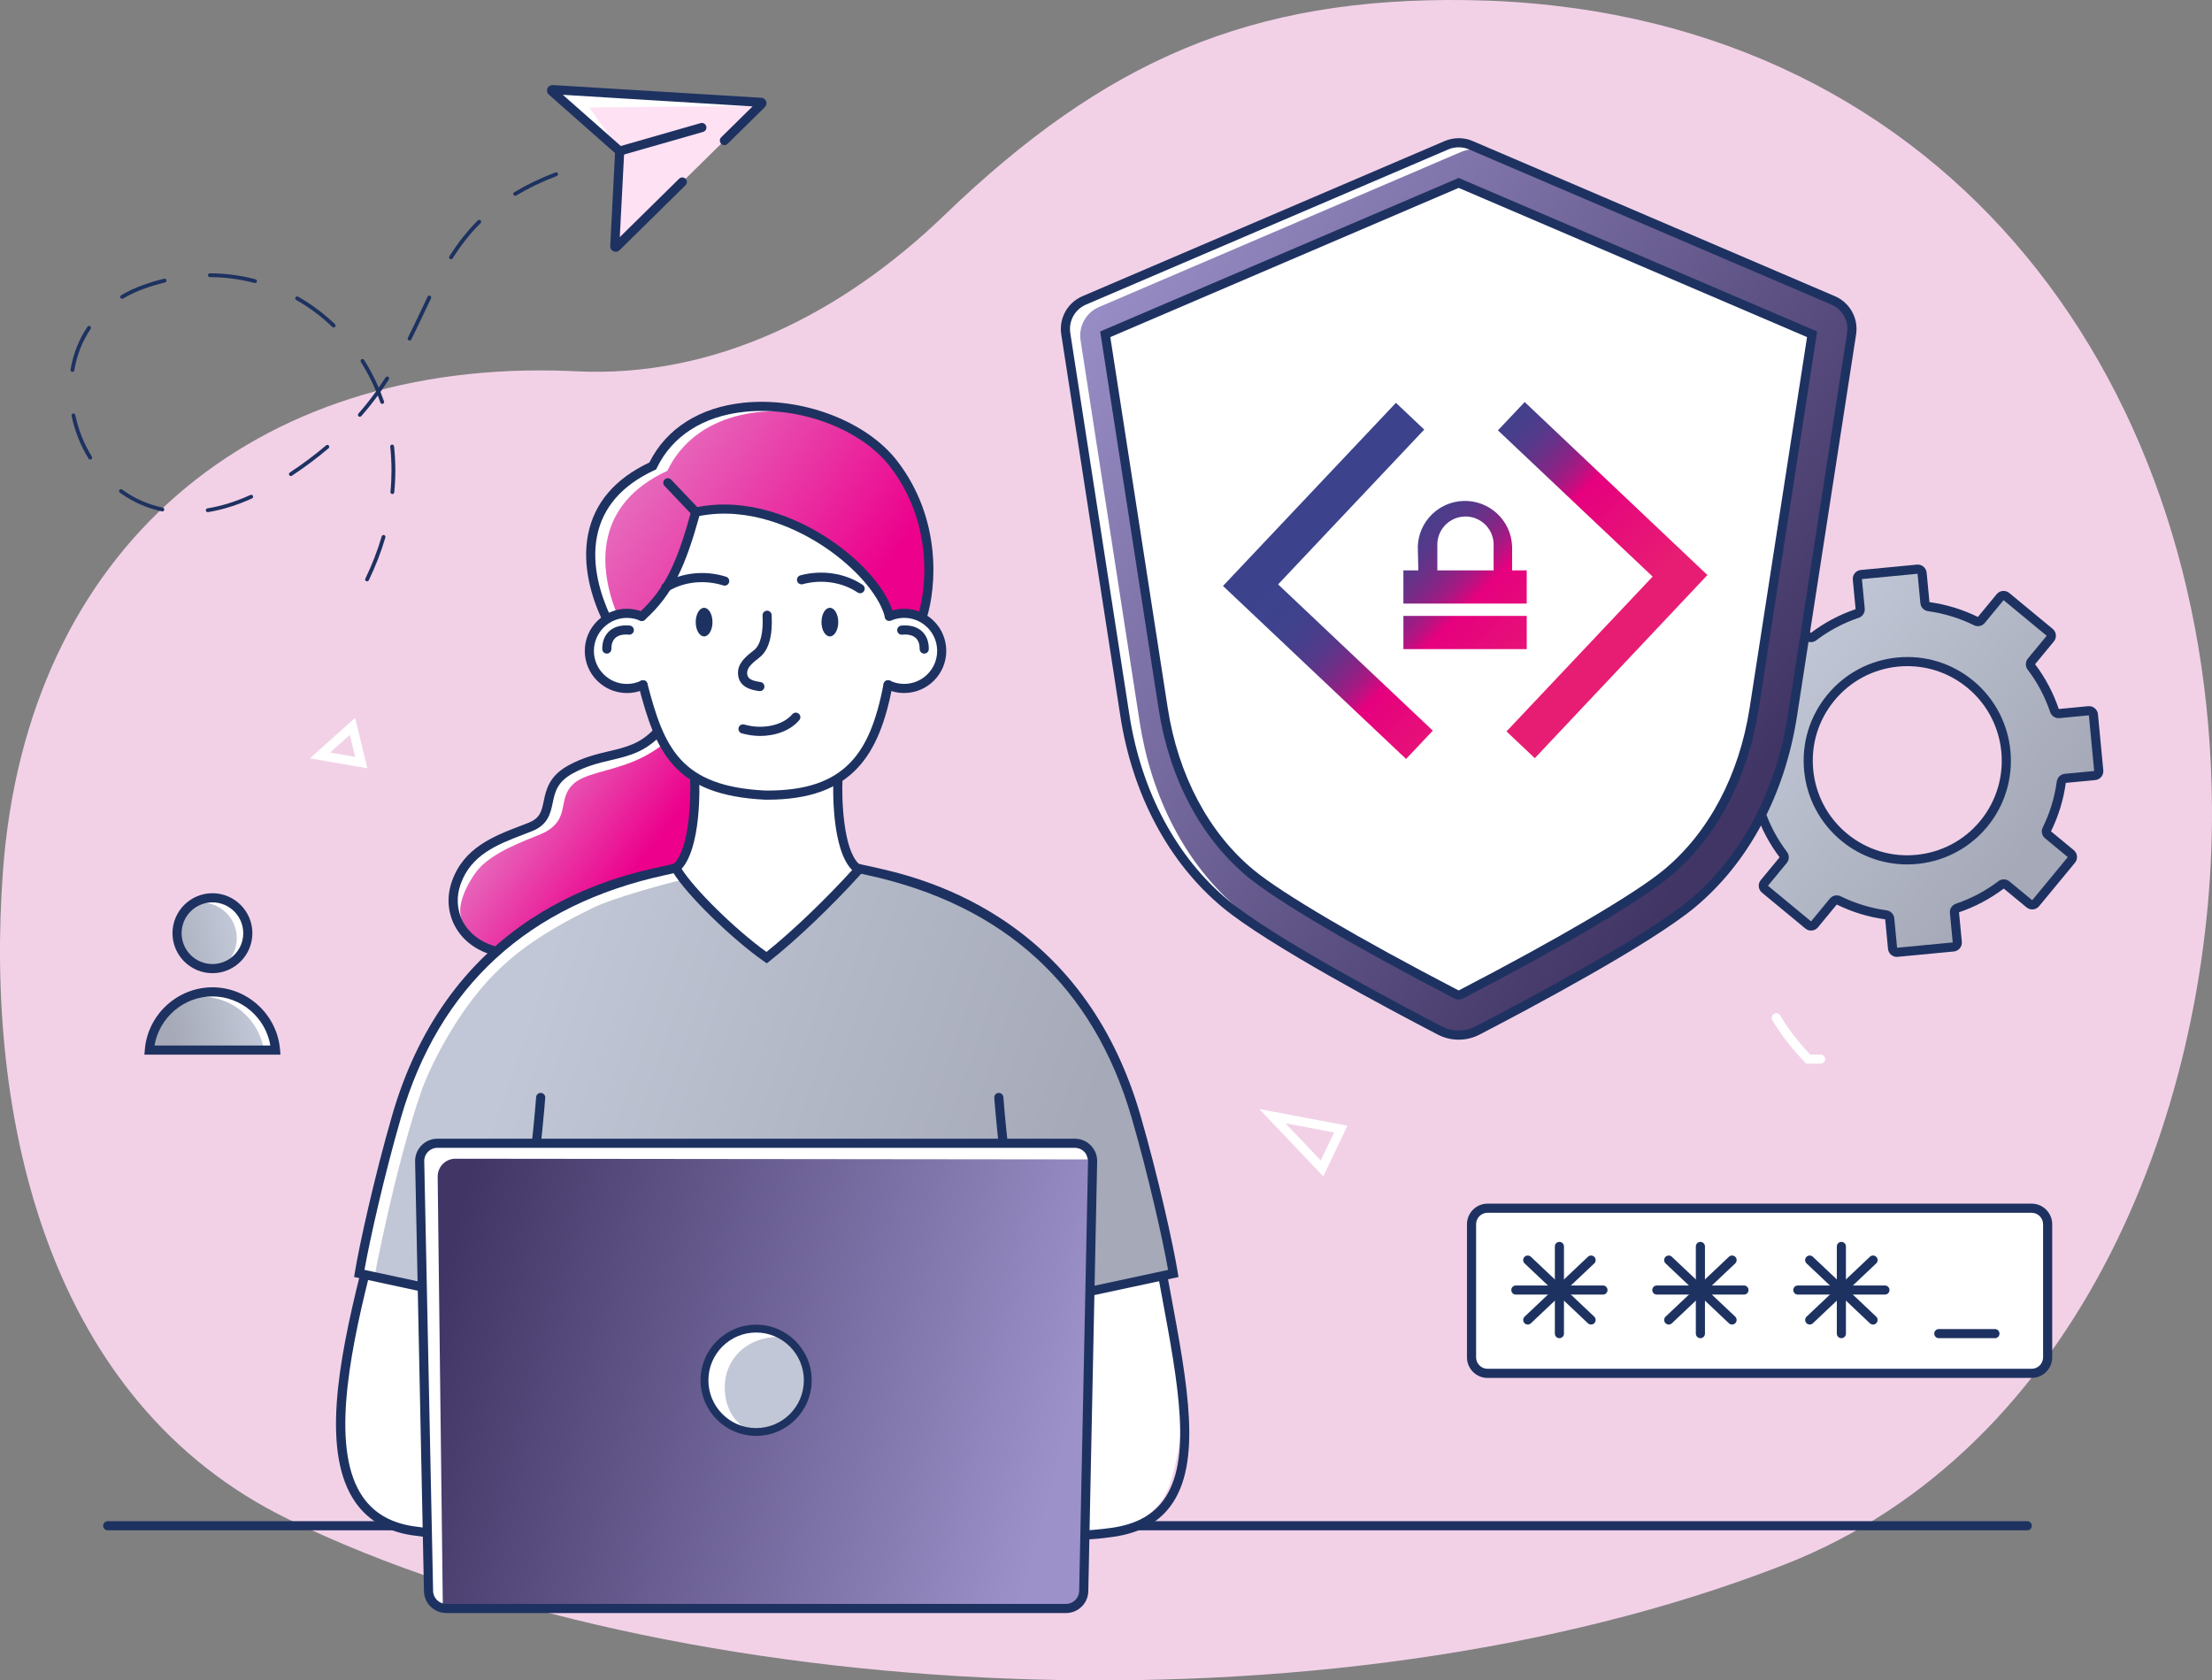 <svg xmlns="http://www.w3.org/2000/svg" width="512" height="389" viewBox="0 0 512 389" fill="none"><rect x="0" y="0" width="512" height="389" fill="#808080" stroke="none"/><g clip-path="url(#clip0_1_342)"><path d="M0.687 201.637C6.195 127.07 58.645 82.994 131.718 85.88C132.223 85.9 132.729 85.925 133.234 85.949C165.43 87.588 194.977 72.556 218.507 49.895C255.68 14.085 289.344 -0.741 339.801 0.028C448.167 1.684 511.296 85.649 511.992 186.683C512.469 255.714 481.749 335.414 412.869 362.267C307.087 403.506 155.309 394.739 66.781 351.712C10.857 324.526 -3.534 258.761 0.687 201.637Z" fill="#F2D1E7"></path><path d="M469.238 354.266H24.925C24.343 354.266 23.87 353.792 23.87 353.21C23.87 352.627 24.343 352.153 24.925 352.153H469.238C469.821 352.153 470.294 352.627 470.294 353.21C470.294 353.792 469.821 354.266 469.238 354.266Z" fill="#1E3261"></path><path d="M411.786 143.117L403.488 153.175C403.133 153.604 403.193 154.243 403.626 154.6L408.931 158.983C409.291 159.282 409.392 159.788 409.186 160.209C407.463 163.71 406.351 167.409 405.838 171.165C405.773 171.631 405.405 171.991 404.94 172.035L398.082 172.691C397.528 172.744 397.12 173.237 397.172 173.792L398.41 186.776C398.462 187.33 398.955 187.739 399.509 187.686L406.367 187.031C406.837 186.986 407.265 187.274 407.415 187.715C408.632 191.305 410.423 194.729 412.777 197.841C413.06 198.213 413.056 198.732 412.756 199.092L408.373 204.402C408.017 204.831 408.078 205.47 408.511 205.826L418.559 214.132C418.988 214.488 419.627 214.427 419.982 213.994L424.362 208.684C424.661 208.324 425.166 208.222 425.587 208.429C429.085 210.153 432.781 211.266 436.533 211.78C436.998 211.845 437.358 212.213 437.403 212.679L438.058 219.543C438.11 220.097 438.604 220.506 439.158 220.453L452.13 219.215C452.684 219.162 453.092 218.669 453.039 218.114L452.384 211.25C452.34 210.78 452.627 210.351 453.068 210.202C456.654 208.983 460.075 207.19 463.185 204.835C463.557 204.552 464.075 204.556 464.434 204.855L469.74 209.238C470.168 209.595 470.807 209.534 471.163 209.101L479.461 199.043C479.816 198.614 479.756 197.975 479.323 197.618L474.018 193.235C473.658 192.936 473.557 192.43 473.763 192.009C475.486 188.508 476.598 184.809 477.111 181.053C477.176 180.587 477.544 180.227 478.009 180.183L484.867 179.527C485.421 179.474 485.829 178.981 485.777 178.426L484.54 165.442C484.487 164.888 483.994 164.479 483.44 164.532L476.582 165.187C476.113 165.232 475.684 164.945 475.534 164.503C474.317 160.913 472.526 157.489 470.172 154.377C469.889 154.005 469.893 153.487 470.193 153.126L474.572 147.816C474.928 147.387 474.867 146.748 474.434 146.392L464.386 138.086C463.957 137.73 463.318 137.791 462.963 138.224L458.583 143.534C458.284 143.894 457.779 143.996 457.358 143.789C453.86 142.065 450.164 140.952 446.412 140.438C445.947 140.373 445.587 140.005 445.542 139.539L444.887 132.675C444.835 132.121 444.341 131.712 443.788 131.765L430.815 133.003C430.261 133.056 429.853 133.549 429.906 134.104L430.561 140.968C430.605 141.438 430.318 141.867 429.877 142.016C426.291 143.235 422.87 145.028 419.76 147.383C419.388 147.666 418.87 147.662 418.511 147.363L413.205 142.98C412.777 142.624 412.138 142.684 411.782 143.117H411.786ZM456.549 159.622C464.811 166.45 465.987 182.461 459.162 190.73C452.34 198.999 435.138 200.642 426.877 193.814C418.616 186.986 416.574 169.421 423.796 161.5C434.803 149.427 448.288 152.794 456.549 159.622Z" fill="url(#paint0_linear_1_342)"></path><path d="M439.06 221.522C438.583 221.522 438.122 221.356 437.746 221.048C437.322 220.696 437.059 220.198 437.006 219.648L436.355 212.828C432.441 212.286 428.672 211.132 425.146 209.396L420.795 214.674C420.071 215.552 418.765 215.678 417.884 214.953L407.835 206.648C406.958 205.92 406.832 204.616 407.556 203.734L411.911 198.456C409.542 195.32 407.694 191.831 406.424 188.087L399.611 188.739C398.478 188.844 397.463 188.01 397.354 186.877L396.117 173.893C396.064 173.343 396.23 172.804 396.582 172.379C396.934 171.954 397.431 171.687 397.981 171.635L404.794 170.983C405.336 167.065 406.489 163.293 408.224 159.764L402.951 155.409C402.073 154.684 401.948 153.377 402.672 152.495L410.969 142.437C411.321 142.012 411.818 141.745 412.368 141.693C412.918 141.64 413.456 141.806 413.881 142.158L419.153 146.513C422.287 144.141 425.773 142.292 429.509 141.021L428.858 134.201C428.806 133.651 428.972 133.112 429.323 132.687C429.675 132.262 430.173 131.999 430.722 131.947L443.694 130.708C444.831 130.603 445.842 131.437 445.951 132.57L446.602 139.39C450.512 139.932 454.285 141.086 457.811 142.822L462.162 137.544C462.514 137.119 463.011 136.852 463.561 136.803C464.111 136.751 464.649 136.917 465.073 137.269L475.122 145.574C475.999 146.302 476.125 147.606 475.401 148.488L471.05 153.766C473.419 156.902 475.267 160.391 476.537 164.131L483.351 163.479C483.901 163.427 484.438 163.593 484.863 163.945C485.288 164.297 485.55 164.795 485.603 165.345L486.84 178.329C486.893 178.879 486.727 179.418 486.375 179.843C486.024 180.268 485.526 180.531 484.976 180.583L478.163 181.235C477.621 185.149 476.468 188.925 474.734 192.454L480.007 196.809C480.431 197.161 480.694 197.659 480.747 198.209C480.799 198.76 480.633 199.298 480.282 199.723L471.984 209.781C471.632 210.206 471.135 210.469 470.585 210.521C470.031 210.574 469.497 210.408 469.072 210.056L463.8 205.701C460.666 208.073 457.18 209.922 453.444 211.193L454.095 218.013C454.147 218.563 453.982 219.102 453.63 219.527C453.278 219.952 452.781 220.215 452.231 220.267L439.259 221.506C439.19 221.514 439.125 221.514 439.06 221.514V221.522ZM425.13 207.267C425.441 207.267 425.757 207.336 426.056 207.486C429.396 209.133 432.971 210.23 436.679 210.74C437.633 210.873 438.365 211.63 438.458 212.585L439.109 219.401L451.988 218.171L451.337 211.355C451.244 210.4 451.822 209.518 452.736 209.206C456.282 208 459.586 206.251 462.554 203.997C463.322 203.414 464.378 203.43 465.118 204.046L470.387 208.401L478.624 198.416L473.355 194.061C472.615 193.45 472.396 192.418 472.825 191.552C474.471 188.208 475.567 184.631 476.076 180.919C476.21 179.964 476.966 179.231 477.92 179.138L484.73 178.487L483.5 165.596L476.691 166.248C475.732 166.337 474.855 165.762 474.544 164.847C473.339 161.298 471.592 157.991 469.339 155.02C468.757 154.251 468.773 153.195 469.384 152.454L473.735 147.181L463.759 138.936L459.408 144.21C458.798 144.951 457.766 145.169 456.901 144.74C453.561 143.093 449.986 141.996 446.278 141.486C445.324 141.353 444.592 140.596 444.499 139.641L443.848 132.825L430.969 134.055L431.62 140.871C431.709 141.826 431.135 142.708 430.221 143.02C426.675 144.222 423.371 145.975 420.403 148.229C419.635 148.812 418.579 148.796 417.839 148.185L412.57 143.83L404.334 153.814L409.602 158.169C410.342 158.78 410.561 159.812 410.132 160.679C408.486 164.022 407.391 167.599 406.881 171.311C406.748 172.27 405.991 172.999 405.037 173.092L398.228 173.743L399.457 186.634L406.266 185.982C407.225 185.893 408.102 186.468 408.414 187.383C409.619 190.932 411.365 194.239 413.618 197.21C414.2 197.979 414.184 199.035 413.573 199.776L409.222 205.049L419.198 213.294L423.549 208.02C423.949 207.534 424.532 207.271 425.13 207.271V207.267Z" fill="#1E3261"></path><path d="M441.454 200.112C436.072 200.112 430.662 198.315 426.202 194.627C421.26 190.544 418.203 184.776 417.593 178.394C416.982 172.007 418.895 165.77 422.975 160.824C427.055 155.878 432.813 152.819 439.194 152.208C445.575 151.596 451.806 153.511 456.747 157.594C466.95 166.025 468.393 181.19 459.97 191.398C455.231 197.141 448.365 200.112 441.45 200.112H441.454ZM441.515 154.211C440.811 154.211 440.108 154.243 439.396 154.312C433.577 154.867 428.325 157.659 424.604 162.168C420.884 166.677 419.141 172.367 419.695 178.191C420.249 184.015 423.039 189.273 427.544 192.996C436.845 200.682 450.662 199.363 458.341 190.054C466.02 180.745 464.701 166.915 455.401 159.23C451.446 155.959 446.578 154.215 441.511 154.215L441.515 154.211Z" fill="#1E3261"></path><path d="M85.034 177.859L71.743 175.552L82.195 166.191L85.034 177.864V177.859ZM76.405 174.213L82.216 175.221L80.974 170.117L76.405 174.213Z" fill="white"></path><path d="M306.295 272.328L291.491 256.75L311.883 260.591L306.295 272.328ZM297.536 260.04L305.709 268.641L308.794 262.161L297.536 260.04Z" fill="white"></path><path d="M470.249 279.698H344.322C342.271 279.698 340.609 281.362 340.609 283.414V314.218C340.609 316.27 342.271 317.933 344.322 317.933H470.249C472.299 317.933 473.961 316.27 473.961 314.218V283.414C473.961 281.362 472.299 279.698 470.249 279.698Z" fill="white"></path><path d="M360.949 309.786C360.367 309.786 359.894 309.312 359.894 308.729V288.55C359.894 287.967 360.367 287.493 360.949 287.493C361.531 287.493 362.004 287.967 362.004 288.55V308.729C362.004 309.312 361.531 309.786 360.949 309.786Z" fill="#1E3261"></path><path d="M371.03 299.696H350.868C350.286 299.696 349.813 299.222 349.813 298.639C349.813 298.057 350.286 297.583 350.868 297.583H371.03C371.612 297.583 372.085 298.057 372.085 298.639C372.085 299.222 371.612 299.696 371.03 299.696Z" fill="#1E3261"></path><path d="M353.622 306.625C353.343 306.625 353.06 306.516 352.854 306.293C352.453 305.868 352.474 305.2 352.898 304.796L367.556 290.937C367.981 290.537 368.648 290.553 369.053 290.982C369.453 291.407 369.433 292.075 369.008 292.48L354.35 306.338C354.148 306.532 353.885 306.625 353.626 306.625H353.622Z" fill="#1E3261"></path><path d="M368.276 306.625C368.017 306.625 367.755 306.528 367.552 306.338L352.894 292.48C352.47 292.079 352.449 291.407 352.85 290.982C353.25 290.557 353.921 290.537 354.346 290.937L369.004 304.796C369.429 305.196 369.449 305.868 369.049 306.293C368.842 306.512 368.559 306.625 368.28 306.625H368.276Z" fill="#1E3261"></path><path d="M393.581 309.786C392.999 309.786 392.526 309.312 392.526 308.729V288.55C392.526 287.967 392.999 287.493 393.581 287.493C394.164 287.493 394.637 287.967 394.637 288.55V308.729C394.637 309.312 394.164 309.786 393.581 309.786Z" fill="#1E3261"></path><path d="M403.662 299.696H383.501C382.918 299.696 382.445 299.222 382.445 298.639C382.445 298.057 382.918 297.583 383.501 297.583H403.662C404.245 297.583 404.718 298.057 404.718 298.639C404.718 299.222 404.245 299.696 403.662 299.696Z" fill="#1E3261"></path><path d="M386.254 306.625C385.975 306.625 385.692 306.516 385.486 306.293C385.086 305.868 385.106 305.2 385.53 304.796L400.189 290.937C400.613 290.537 401.281 290.553 401.685 290.982C402.085 291.407 402.065 292.075 401.64 292.48L386.982 306.338C386.78 306.532 386.517 306.625 386.258 306.625H386.254Z" fill="#1E3261"></path><path d="M400.909 306.625C400.65 306.625 400.387 306.528 400.185 306.338L385.526 292.48C385.102 292.079 385.082 291.407 385.482 290.982C385.882 290.557 386.554 290.537 386.978 290.937L401.636 304.796C402.061 305.196 402.081 305.868 401.681 306.293C401.475 306.512 401.192 306.625 400.913 306.625H400.909Z" fill="#1E3261"></path><path d="M426.214 309.786C425.631 309.786 425.158 309.312 425.158 308.729V288.55C425.158 287.967 425.631 287.493 426.214 287.493C426.796 287.493 427.269 287.967 427.269 288.55V308.729C427.269 309.312 426.796 309.786 426.214 309.786Z" fill="#1E3261"></path><path d="M436.295 299.696H416.133C415.551 299.696 415.078 299.222 415.078 298.639C415.078 298.057 415.551 297.583 416.133 297.583H436.295C436.877 297.583 437.35 298.057 437.35 298.639C437.35 299.222 436.877 299.696 436.295 299.696Z" fill="#1E3261"></path><path d="M418.887 306.625C418.608 306.625 418.325 306.516 418.118 306.293C417.718 305.868 417.738 305.2 418.163 304.796L432.821 290.937C433.246 290.537 433.913 290.553 434.317 290.982C434.718 291.407 434.697 292.075 434.273 292.48L419.614 306.338C419.412 306.532 419.149 306.625 418.891 306.625H418.887Z" fill="#1E3261"></path><path d="M433.541 306.625C433.282 306.625 433.019 306.528 432.817 306.338L418.159 292.48C417.734 292.079 417.714 291.407 418.114 290.982C418.515 290.557 419.186 290.537 419.61 290.937L434.269 304.796C434.693 305.196 434.714 305.868 434.313 306.293C434.107 306.512 433.824 306.625 433.545 306.625H433.541Z" fill="#1E3261"></path><path d="M461.757 309.786H448.765C448.183 309.786 447.71 309.312 447.71 308.729C447.71 308.147 448.183 307.673 448.765 307.673H461.757C462.34 307.673 462.813 308.147 462.813 308.729C462.813 309.312 462.34 309.786 461.757 309.786Z" fill="#1E3261"></path><path d="M470.245 318.989H344.322C341.689 318.989 339.55 316.848 339.55 314.214V283.414C339.55 280.779 341.689 278.638 344.322 278.638H470.245C472.878 278.638 475.017 280.779 475.017 283.414V314.214C475.017 316.848 472.878 318.989 470.245 318.989ZM344.322 280.754C342.858 280.754 341.665 281.948 341.665 283.414V314.214C341.665 315.679 342.858 316.873 344.322 316.873H470.245C471.709 316.873 472.902 315.679 472.902 314.214V283.414C472.902 281.948 471.709 280.754 470.245 280.754H344.322Z" fill="#1E3261"></path><path d="M56.741 219.172C58.473 214.988 56.488 210.192 52.307 208.459C48.127 206.726 43.335 208.712 41.603 212.896C39.872 217.08 41.857 221.877 46.037 223.61C50.217 225.343 55.01 223.356 56.741 219.172Z" fill="url(#paint1_linear_1_342)"></path><path d="M49.171 229.613C41.536 229.613 35.184 235.481 34.569 243.098H63.769C63.158 235.481 56.801 229.613 49.167 229.613H49.171Z" fill="url(#paint2_linear_1_342)"></path><path d="M48.682 208.243C47.371 208.243 46.142 208.558 45.042 209.105C45.552 209.004 46.078 208.951 46.619 208.951C51.144 208.951 54.812 212.622 54.812 217.151C54.812 220.369 52.956 223.145 50.259 224.489C54.027 223.752 56.874 220.433 56.874 216.447C56.874 211.918 53.206 208.247 48.682 208.247V208.243Z" fill="white"></path><path d="M46.619 230.73C54.015 230.73 60.21 236.238 61.144 243.507H63.279C62.669 235.89 56.312 230.021 48.678 230.021C46.64 230.021 44.695 230.442 42.919 231.203C44.1 230.896 45.337 230.73 46.615 230.73H46.619Z" fill="white"></path><path d="M49.171 225.29C44.072 225.29 39.923 221.137 39.923 216.034C39.923 210.93 44.072 206.778 49.171 206.778C54.27 206.778 58.419 210.93 58.419 216.034C58.419 221.137 54.27 225.29 49.171 225.29ZM49.171 208.894C45.236 208.894 42.038 212.096 42.038 216.034C42.038 219.972 45.236 223.173 49.171 223.173C53.105 223.173 56.304 219.972 56.304 216.034C56.304 212.096 53.105 208.894 49.171 208.894Z" fill="#1E3261"></path><path d="M64.917 244.155H33.425L33.518 243.013C34.169 234.907 41.047 228.556 49.171 228.556C57.295 228.556 64.173 234.907 64.824 243.013L64.917 244.155ZM35.766 242.038H62.576C61.496 235.578 55.815 230.669 49.171 230.669C42.527 230.669 36.846 235.578 35.766 242.038Z" fill="#1E3261"></path><path d="M143.433 35.074L142.3 57.007C142.292 57.197 142.519 57.298 142.656 57.168L176.291 24.049C176.429 23.92 176.344 23.689 176.154 23.681L127.889 20.734C127.687 20.726 127.59 20.981 127.743 21.111L143.352 34.9C143.404 34.941 143.433 35.005 143.429 35.07L143.433 35.074Z" fill="#FFE1F4"></path><path d="M141.629 32.213C140.986 31.391 136.393 24.879 136.393 24.879L175.919 24.503L127.743 21.111L141.629 32.213Z" fill="white"></path><path d="M142.507 58.285C142.329 58.285 142.151 58.249 141.985 58.172C141.516 57.958 141.225 57.484 141.245 56.97L142.357 35.434L127.048 21.912C126.655 21.588 126.502 21.014 126.696 20.504C126.89 19.994 127.391 19.678 127.933 19.686L176.219 22.633C176.712 22.653 177.157 22.977 177.335 23.458C177.513 23.94 177.387 24.478 177.011 24.826L168.414 33.293C167.998 33.702 167.331 33.698 166.918 33.281C166.51 32.864 166.514 32.197 166.93 31.784L174.197 24.628L130.279 21.949L144.051 34.115C144.326 34.342 144.5 34.726 144.484 35.119L143.461 54.894L157.189 41.376C157.606 40.967 158.273 40.971 158.685 41.388C159.094 41.805 159.09 42.473 158.673 42.885L143.392 57.933C143.137 58.172 142.822 58.294 142.503 58.294L142.507 58.285ZM142.64 35.681C142.64 35.681 142.668 35.709 142.685 35.722L142.64 35.681ZM176.077 24.737C176.077 24.737 176.097 24.737 176.109 24.737H176.077ZM175.547 23.292C175.547 23.292 175.531 23.308 175.519 23.321L175.547 23.292ZM128.419 20.293L128.463 20.33C128.463 20.33 128.435 20.305 128.419 20.293Z" fill="#1E3261"></path><path d="M143.437 36.025C142.976 36.025 142.555 35.722 142.422 35.26C142.26 34.698 142.588 34.115 143.146 33.953L162.167 28.501C162.729 28.339 163.315 28.663 163.473 29.226C163.635 29.788 163.307 30.371 162.749 30.533L143.728 35.985C143.631 36.013 143.534 36.025 143.437 36.025Z" fill="#1E3261"></path><path d="M84.965 134.585C84.901 134.585 84.836 134.569 84.771 134.541C84.553 134.436 84.46 134.169 84.565 133.95C86.122 130.728 87.396 127.438 88.354 124.164C88.423 123.929 88.669 123.791 88.904 123.864C89.138 123.933 89.272 124.18 89.203 124.415C88.229 127.733 86.939 131.072 85.362 134.335C85.285 134.492 85.127 134.585 84.961 134.585H84.965ZM48.083 118.562C47.869 118.562 47.683 118.408 47.646 118.19C47.606 117.947 47.772 117.72 48.014 117.68C51.237 117.158 54.585 116.114 57.966 114.58C58.188 114.478 58.451 114.58 58.552 114.798C58.653 115.021 58.552 115.284 58.334 115.385C54.885 116.951 51.46 118.02 48.16 118.554C48.136 118.554 48.111 118.558 48.087 118.558L48.083 118.562ZM37.582 118.392C37.549 118.392 37.521 118.392 37.489 118.384C33.947 117.635 30.663 116.174 27.735 114.041C27.537 113.896 27.493 113.62 27.638 113.422C27.784 113.224 28.059 113.179 28.257 113.325C31.084 115.381 34.25 116.793 37.671 117.514C37.909 117.562 38.063 117.801 38.014 118.04C37.97 118.251 37.788 118.392 37.582 118.392ZM90.812 114.365C90.812 114.365 90.784 114.365 90.768 114.365C90.525 114.341 90.347 114.122 90.372 113.879C90.537 112.204 90.618 110.508 90.618 108.849C90.618 107.027 90.517 105.198 90.323 103.413C90.295 103.17 90.473 102.952 90.715 102.923C90.958 102.895 91.176 103.073 91.205 103.316C91.407 105.137 91.508 106.999 91.508 108.849C91.508 110.536 91.423 112.26 91.257 113.964C91.233 114.195 91.043 114.365 90.817 114.365H90.812ZM67.327 110.204C67.181 110.204 67.044 110.136 66.955 110.006C66.822 109.804 66.878 109.529 67.08 109.391C70.097 107.4 72.927 105.283 75.483 103.101C75.669 102.944 75.948 102.964 76.106 103.15C76.263 103.336 76.243 103.615 76.057 103.773C73.473 105.975 70.614 108.116 67.57 110.128C67.493 110.176 67.408 110.2 67.327 110.2V110.204ZM20.886 106.392C20.736 106.392 20.59 106.319 20.509 106.181C18.625 103.142 17.299 99.799 16.571 96.253C16.522 96.014 16.676 95.78 16.915 95.731C17.153 95.683 17.388 95.837 17.436 96.075C18.144 99.519 19.434 102.761 21.262 105.716C21.391 105.922 21.326 106.198 21.12 106.327C21.047 106.372 20.966 106.392 20.886 106.392ZM83.291 96.488C83.186 96.488 83.085 96.452 83 96.379C82.814 96.217 82.798 95.938 82.96 95.751C84.407 94.1 85.762 92.396 87.056 90.599C86.069 88.219 84.888 85.937 83.526 83.784C83.396 83.577 83.457 83.302 83.663 83.172C83.87 83.043 84.144 83.104 84.274 83.31C85.568 85.35 86.7 87.507 87.662 89.749C88.204 88.976 88.734 88.183 89.256 87.37C89.389 87.163 89.66 87.102 89.866 87.236C90.073 87.37 90.133 87.645 90 87.847C89.369 88.831 88.722 89.786 88.063 90.717C88.354 91.441 88.629 92.174 88.884 92.914C88.965 93.145 88.839 93.4 88.609 93.477C88.378 93.558 88.124 93.432 88.047 93.202C87.857 92.651 87.658 92.109 87.448 91.567C86.239 93.218 84.974 94.796 83.627 96.33C83.538 96.431 83.417 96.48 83.295 96.48L83.291 96.488ZM16.765 86.091C16.741 86.091 16.716 86.091 16.692 86.087C16.45 86.046 16.288 85.819 16.328 85.576C16.939 81.918 18.257 78.571 20.247 75.636C20.384 75.434 20.659 75.381 20.861 75.519C21.063 75.656 21.116 75.932 20.979 76.134C19.062 78.963 17.792 82.189 17.202 85.722C17.165 85.941 16.979 86.095 16.765 86.095V86.091ZM94.799 78.846C94.731 78.846 94.666 78.83 94.601 78.797C94.383 78.688 94.294 78.421 94.403 78.202C95.434 76.142 96.409 74.086 97.347 72.095C97.889 70.945 98.431 69.804 98.973 68.679C99.078 68.46 99.345 68.363 99.563 68.472C99.781 68.578 99.874 68.845 99.769 69.063C99.227 70.189 98.689 71.326 98.148 72.471C97.206 74.467 96.231 76.527 95.196 78.599C95.119 78.753 94.961 78.842 94.799 78.842V78.846ZM77.23 75.814C77.121 75.814 77.007 75.774 76.922 75.689C74.395 73.257 71.581 71.16 68.564 69.448C68.35 69.326 68.277 69.055 68.398 68.845C68.52 68.63 68.791 68.558 69.001 68.679C72.082 70.427 74.953 72.568 77.537 75.053C77.715 75.224 77.719 75.503 77.549 75.681C77.46 75.77 77.347 75.818 77.23 75.818V75.814ZM28.273 69.169C28.124 69.169 27.974 69.092 27.893 68.95C27.768 68.74 27.837 68.469 28.047 68.343C29.628 67.404 31.359 66.599 33.194 65.951C34.779 65.388 36.397 64.911 37.998 64.522C38.237 64.466 38.475 64.611 38.532 64.85C38.589 65.089 38.443 65.328 38.205 65.384C36.632 65.765 35.046 66.234 33.49 66.785C31.706 67.416 30.028 68.197 28.496 69.104C28.423 69.144 28.346 69.165 28.269 69.165L28.273 69.169ZM59.025 65.526C58.989 65.526 58.949 65.522 58.912 65.51C55.56 64.624 52.082 64.166 48.577 64.154C48.33 64.154 48.136 63.956 48.136 63.709C48.136 63.466 48.334 63.268 48.581 63.268C52.163 63.28 55.714 63.745 59.139 64.652C59.373 64.717 59.515 64.955 59.454 65.194C59.401 65.392 59.223 65.526 59.025 65.526ZM104.387 60.026C104.306 60.026 104.225 60.005 104.153 59.957C103.946 59.828 103.886 59.552 104.015 59.346C106.037 56.14 108.196 53.416 110.618 51.016C110.792 50.842 111.071 50.846 111.245 51.016C111.419 51.191 111.415 51.47 111.245 51.644C108.876 53.995 106.757 56.671 104.767 59.819C104.682 59.953 104.541 60.026 104.391 60.026H104.387ZM119.239 45.334C119.09 45.334 118.944 45.257 118.859 45.12C118.734 44.909 118.799 44.638 119.009 44.512C121.844 42.8 125.058 41.254 128.564 39.911C128.791 39.822 129.049 39.939 129.138 40.166C129.227 40.396 129.11 40.651 128.884 40.74C125.422 42.064 122.256 43.59 119.466 45.273C119.393 45.318 119.316 45.338 119.239 45.338V45.334Z" fill="#1E3261"></path><path d="M333.274 238.561C336.008 239.982 339.255 239.982 341.992 238.561C352.894 232.899 381.208 217.871 391.576 209.279C404.641 198.448 412.304 182.409 414.9 165.629L428.579 77.251C429.081 74.005 427.322 70.832 424.309 69.541L340.464 33.621C338.66 32.848 336.618 32.848 334.811 33.621L250.966 69.541C247.949 70.832 246.19 74.005 246.696 77.251L260.375 165.629C262.971 182.409 270.634 198.448 283.699 209.279C294.067 217.871 322.381 232.899 333.282 238.561H333.274Z" fill="white"></path><path d="M333.274 238.561C336.008 239.982 339.255 239.982 341.992 238.561C352.894 232.899 381.208 217.871 391.576 209.279C404.641 198.448 412.304 182.409 414.9 165.629L428.579 77.251C429.081 74.005 427.322 70.832 424.309 69.541L340.464 33.621C338.66 32.848 336.618 32.848 334.811 33.621L250.966 69.541C247.949 70.832 246.19 74.005 246.696 77.251L260.375 165.629C262.971 182.409 270.634 198.448 283.699 209.279C294.067 217.871 322.381 232.899 333.282 238.561H333.274Z" fill="white"></path><path d="M333.274 238.561C336.008 239.982 339.255 239.982 341.992 238.561C352.894 232.899 381.208 217.871 391.576 209.279C404.641 198.448 412.304 182.409 414.9 165.629L428.579 77.251C429.081 74.005 427.322 70.832 424.309 69.541L340.464 33.621C338.66 32.848 336.618 32.848 334.811 33.621L250.966 69.541C247.949 70.832 246.19 74.005 246.696 77.251L260.375 165.629C262.971 182.409 270.634 198.448 283.699 209.279C294.067 217.871 322.381 232.899 333.282 238.561H333.274Z" fill="white"></path><path d="M333.274 238.561C336.008 239.982 339.255 239.982 341.992 238.561C352.894 232.899 381.208 217.871 391.576 209.279C404.641 198.448 412.304 182.409 414.9 165.629L428.579 77.251C429.081 74.005 427.322 70.832 424.309 69.541L340.464 33.621C338.66 32.848 336.618 32.848 334.811 33.621L250.966 69.541C247.949 70.832 246.19 74.005 246.696 77.251L260.375 165.629C262.971 182.409 270.634 198.448 283.699 209.279C294.067 217.871 322.381 232.899 333.282 238.561H333.274Z" fill="url(#paint3_linear_1_342)"></path><path d="M287.12 210.809C274.055 199.978 266.392 183.939 263.796 167.158L250.116 78.781C249.615 75.535 251.374 72.362 254.386 71.071L338.232 35.151C340.035 34.378 342.077 34.378 343.885 35.151L425.251 70.007C425.025 69.877 424.79 69.756 424.548 69.654L340.702 33.734C338.899 32.961 336.857 32.961 335.049 33.734L251.204 69.654C248.188 70.945 246.429 74.119 246.934 77.365L260.614 165.742C263.21 182.522 270.872 198.562 283.938 209.392C294.306 217.985 322.619 233.012 333.521 238.674C334.115 238.982 334.738 239.221 335.369 239.395C323.65 233.279 297.088 219.069 287.12 210.805V210.809Z" fill="white"></path><path d="M337.633 240.682C335.967 240.682 334.305 240.289 332.789 239.5C321.281 233.522 293.388 218.689 283.016 210.092C270.561 199.768 262.146 184.036 259.324 165.79L245.644 77.413C245.066 73.69 247.084 70.051 250.545 68.57L334.39 32.65C336.453 31.767 338.814 31.767 340.876 32.65L424.722 68.57C428.183 70.051 430.197 73.69 429.623 77.413L415.943 165.79C413.12 184.036 404.706 199.772 392.251 210.092C381.879 218.689 353.99 233.522 342.478 239.5C340.961 240.289 339.295 240.682 337.633 240.682ZM337.633 34.099C336.812 34.099 335.988 34.265 335.223 34.593L251.378 70.512C248.806 71.613 247.306 74.317 247.735 77.089L261.414 165.467C264.16 183.202 272.312 198.472 284.366 208.465C294.581 216.932 322.316 231.677 333.764 237.626C336.19 238.885 339.081 238.885 341.507 237.626C352.955 231.681 380.69 216.932 390.905 208.465C402.963 198.472 411.111 183.202 413.856 165.467L427.536 77.089C427.965 74.321 426.464 71.617 423.893 70.512L340.047 34.593C339.283 34.265 338.458 34.099 337.637 34.099H337.633Z" fill="#1E3261"></path><path d="M337.269 230.394C337.067 230.394 336.877 230.345 336.695 230.252C313.408 218.155 296.327 208.599 289.643 203.062C278.992 194.235 271.77 180.608 269.308 164.694L255.826 77.583L338.082 42.347L419.04 77.029L405.919 164.694C403.456 180.608 395.967 193.745 385.316 202.572C378.632 208.113 361.131 218.159 337.84 230.256C337.658 230.349 337.468 230.398 337.265 230.398L337.269 230.394Z" fill="white"></path><path d="M337.633 231.381C337.261 231.381 336.905 231.292 336.574 231.122C313.355 219.061 295.49 208.546 288.786 202.989C277.997 194.045 270.682 180.264 268.192 164.179L254.657 76.737L255.414 76.413L337.633 41.194L338.05 41.372L420.609 76.737L407.075 164.179C404.584 180.264 397.273 194.045 386.481 202.989C379.78 208.542 361.916 219.061 338.693 231.122C338.365 231.292 338.005 231.381 337.633 231.381ZM256.999 78.036L270.282 163.856C272.692 179.426 279.744 192.745 290.132 201.358C296.728 206.822 314.451 217.248 337.548 229.244C337.609 229.277 337.662 229.273 337.714 229.244C360.812 217.248 378.539 206.822 385.13 201.358C395.522 192.745 402.57 179.426 404.985 163.856L418.268 78.036L337.633 43.496L256.999 78.036Z" fill="#1E3261"></path><path d="M271.548 294.924L268.572 277.97C268.572 277.97 262.692 255.872 260.735 250.319C258.778 244.766 253.275 233.494 246.17 226.063C239.065 218.632 227.33 210.307 221.002 207.713C214.67 205.122 199.243 201.419 199.243 201.419L197.739 202.382C196.126 206.385 180.125 219.478 177.363 221.712L177.323 221.101C177.323 221.101 159.304 206.761 157.537 202.382L156.033 201.419C156.033 201.419 140.602 205.122 134.274 207.713C127.941 210.303 116.207 218.628 109.106 226.063C102.005 233.494 96.502 244.766 94.541 250.319C92.584 255.872 86.704 277.97 86.704 277.97L83.728 294.924L113.437 302.088L172.058 309.482L171.977 310.899L177.634 310.187L183.291 310.899L183.198 309.482L241.835 302.084L271.544 294.92L271.548 294.924Z" fill="url(#paint4_linear_1_342)"></path><path d="M97.525 252.613C99.466 247.057 104.925 236.181 111.997 228.095C118.766 220.36 126.413 215.483 136.934 210.303C142.329 207.648 155.127 204.333 158.103 203.604C157.836 203.212 157.63 202.742 157.509 202.439L156.004 201.476C156.004 201.476 140.574 205.179 134.245 207.769C127.913 210.359 116.178 218.685 109.078 226.12C101.977 233.551 96.474 244.822 94.512 250.375C92.555 255.928 86.676 278.027 86.676 278.027L83.7 294.981L86.644 295.689C86.644 295.689 91.516 269.839 97.529 252.609L97.525 252.613Z" fill="white"></path><path d="M88.516 296.94L84.371 295.28C84.371 295.28 80.8 313.238 79.749 318.548C78.694 323.859 78.52 332.269 79.49 336.693C80.465 341.116 81.108 345.686 84.06 349.09C87.011 352.493 90.279 353.821 93.594 354.926C96.91 356.031 101.334 356.091 101.334 356.091C101.334 356.091 99.47 299.607 99.434 299.518C99.397 299.429 88.52 296.936 88.52 296.936L88.516 296.94Z" fill="white"></path><path d="M263.655 296.232L268.26 295.802C268.26 295.802 271.37 312.53 272.425 317.84C273.481 323.15 273.655 331.561 272.684 335.984C271.71 340.408 271.067 344.977 268.115 348.381C265.163 351.785 261.896 353.113 258.58 354.217C255.264 355.322 250.84 355.383 250.84 355.383C250.84 355.383 252.704 298.899 252.741 298.81C252.777 298.721 263.655 296.227 263.655 296.227V296.232Z" fill="white"></path><path d="M151.997 170.477C151.997 170.477 149.373 172.885 144.342 174.14C139.312 175.395 133.437 176.811 130.691 178.985C127.945 181.158 128.475 183.105 126.352 186.529C124.229 189.953 124.743 190.673 122.26 191.633C119.777 192.592 111.318 195.737 109.138 197.918C106.959 200.1 104.407 206.591 104.884 210.133C105.362 213.674 109.725 220.162 115.916 219.041C122.859 212.861 139.482 205.527 141.52 204.584C143.558 203.641 156.979 200.298 156.979 200.298C156.979 200.298 160.307 193.13 160.452 188.884C160.598 184.639 159.47 179.001 159.312 178.879C159.154 178.758 156.122 177.293 154.82 174.605C153.518 171.922 151.989 170.473 151.989 170.473L151.997 170.477Z" fill="url(#paint5_linear_1_342)"></path><path d="M106.567 211.517C106.089 207.976 109.369 202.346 111.645 200.261C116.332 195.967 124.161 193.818 126.457 192.474C131.997 189.228 128.977 185.039 132.652 181.543C135.188 179.126 140.254 178.754 146.178 176.455C150.093 174.933 152.782 172.865 153.582 172.23C152.976 171.436 152.353 170.894 152.353 170.894C152.353 170.894 149.729 173.302 144.698 174.557C139.668 175.812 133.793 177.228 131.047 179.402C128.301 181.575 128.831 183.522 126.708 186.946C124.585 190.37 125.099 191.09 122.616 192.049C120.133 193.009 111.674 196.153 109.494 198.335C107.315 200.516 104.763 207.008 105.24 210.55C105.556 212.869 107.533 216.447 110.594 218.333C108.293 216.358 106.829 213.488 106.567 211.525V211.517Z" fill="white"></path><path d="M213.449 142.899C215.895 135.266 216.688 120.108 206.825 107.339C195.062 92.117 161.039 87.159 151.083 107.869C133.841 115.834 134.783 131.06 140.25 142.899H213.449Z" fill="url(#paint6_linear_1_342)"></path><path d="M154.472 108.986C160.958 95.489 177.666 92.894 191.775 96.938C177.068 91.429 158.095 93.275 151.083 107.869C133.841 115.834 134.783 131.06 140.25 142.895H143.141C138.131 131.23 137.763 116.701 154.472 108.982V108.986Z" fill="white"></path><path d="M160.367 190.038C160.367 190.038 159.72 196.854 156.546 200.897C157.302 202.605 168.9 216.71 177.327 221.101C185.992 216.499 198.701 202.666 197.731 202.046C196.76 201.427 193.885 189.945 193.885 189.945L193.958 180.328C193.958 180.328 201.269 175.075 203.999 165.135C205.03 161.379 205.555 158.525 205.555 158.525C205.555 158.525 212.397 159.691 214.399 156.935C216.404 154.175 219.118 151.07 217.565 148.039C216.012 145.007 213.974 142.648 212.984 142.417C211.993 142.186 205.333 141.98 205.333 141.98C205.333 141.98 202.324 134.662 198.568 131.089C190.962 123.848 187.039 122.294 178.196 119.461C171.524 117.324 165.317 116.721 160.913 118.975C157.448 133.031 148.827 142.895 148.827 142.895C148.827 142.895 139.628 139.847 136.401 148.727C135.171 152.11 137.513 156.947 140.691 158.525C143.865 160.1 148.604 158.525 148.604 158.525C148.604 158.525 151.087 167.826 153.113 170.829C155.143 173.832 159.818 180.146 160.363 180.685C160.909 181.223 160.363 190.038 160.363 190.038H160.367Z" fill="white"></path><path d="M242.163 351.17H195.515C194.933 351.17 194.46 350.696 194.46 350.114C194.46 349.531 194.933 349.057 195.515 349.057H239.983C239.575 339.097 236.813 315.019 234.362 293.678C232.494 277.387 230.727 261.995 230.137 254.139C230.092 253.557 230.529 253.051 231.111 253.006C231.694 252.962 232.199 253.399 232.244 253.982C232.834 261.797 234.597 277.165 236.461 293.439C239.134 316.727 241.896 340.809 242.13 350.089L242.159 351.174L242.163 351.17Z" fill="#1E3261"></path><path d="M160.828 351.17H114.181L114.209 350.085C114.444 340.801 117.205 316.723 119.878 293.439C121.747 277.165 123.51 261.797 124.096 253.978C124.14 253.395 124.65 252.962 125.228 253.002C125.81 253.047 126.247 253.553 126.203 254.135C125.608 261.991 123.845 277.383 121.977 293.678C119.531 315.015 116.769 339.093 116.356 349.053H160.824C161.407 349.053 161.88 349.527 161.88 350.109C161.88 350.692 161.407 351.166 160.824 351.166L160.828 351.17Z" fill="#1E3261"></path><path d="M177.593 185.129H177.141C155.964 184.129 151.779 174.051 147.808 158.793C147.662 158.226 147.998 157.651 148.564 157.502C149.126 157.352 149.704 157.692 149.854 158.258C153.699 173.031 157.46 182.069 177.217 183.012H177.598C186.502 183.012 192.628 180.931 196.886 176.463C200.489 172.683 202.842 167.09 204.516 158.327C204.625 157.752 205.179 157.376 205.754 157.485C206.328 157.595 206.704 158.149 206.595 158.724C203.566 174.573 197.476 185.129 177.598 185.129H177.593Z" fill="#1E3261"></path><path d="M145.103 160.436C139.729 160.436 135.357 156.061 135.357 150.682C135.357 145.303 139.729 140.928 145.103 140.928C146.449 140.928 147.755 141.199 148.981 141.729C149.514 141.96 149.761 142.583 149.53 143.121C149.296 143.656 148.677 143.903 148.139 143.672C147.181 143.255 146.158 143.044 145.103 143.044C140.893 143.044 137.468 146.473 137.468 150.686C137.468 154.899 140.893 158.327 145.103 158.327C146.251 158.327 147.351 158.08 148.378 157.591C148.908 157.34 149.535 157.562 149.785 158.092C150.036 158.619 149.814 159.25 149.284 159.501C147.97 160.124 146.562 160.444 145.099 160.444L145.103 160.436Z" fill="#1E3261"></path><path d="M140.457 151.309C139.878 151.309 139.405 150.844 139.401 150.265C139.381 148.537 139.935 147.104 140.998 146.125C142.135 145.08 143.784 144.627 145.766 144.817C146.348 144.874 146.773 145.392 146.716 145.971C146.659 146.554 146.146 146.983 145.564 146.922C144.197 146.792 143.113 147.051 142.43 147.679C141.657 148.391 141.504 149.464 141.516 150.237C141.524 150.819 141.055 151.301 140.473 151.305C140.469 151.305 140.465 151.305 140.461 151.305L140.457 151.309Z" fill="#1E3261"></path><path d="M209.284 160.436C207.82 160.436 206.413 160.12 205.102 159.493C204.577 159.242 204.35 158.611 204.601 158.084C204.852 157.558 205.483 157.332 206.008 157.582C207.035 158.072 208.135 158.319 209.284 158.319C213.493 158.319 216.918 154.891 216.918 150.678C216.918 146.465 213.493 143.036 209.284 143.036C208.228 143.036 207.205 143.247 206.247 143.664C205.709 143.894 205.09 143.652 204.856 143.113C204.625 142.579 204.868 141.956 205.406 141.721C206.631 141.187 207.937 140.92 209.284 140.92C214.658 140.92 219.029 145.295 219.029 150.674C219.029 156.053 214.658 160.428 209.284 160.428V160.436Z" fill="#1E3261"></path><path d="M213.926 151.309C213.926 151.309 213.918 151.309 213.914 151.309C213.331 151.301 212.862 150.823 212.87 150.241C212.878 149.468 212.729 148.395 211.956 147.683C211.273 147.055 210.193 146.792 208.823 146.926C208.24 146.987 207.727 146.558 207.67 145.975C207.614 145.392 208.038 144.878 208.62 144.821C210.602 144.631 212.252 145.084 213.388 146.129C214.455 147.108 215.005 148.541 214.985 150.269C214.977 150.848 214.508 151.313 213.93 151.313L213.926 151.309Z" fill="#1E3261"></path><path d="M164.917 144.016C164.917 145.845 164.047 147.327 162.976 147.327C161.904 147.327 161.035 145.845 161.035 144.016C161.035 142.187 161.904 140.705 162.976 140.705C164.047 140.705 164.917 142.187 164.917 144.016Z" fill="#1E3261"></path><path d="M190.145 144.016C190.145 145.845 191.014 147.327 192.086 147.327C193.158 147.327 194.027 145.845 194.027 144.016C194.027 142.187 193.158 140.705 192.086 140.705C191.014 140.705 190.145 142.187 190.145 144.016Z" fill="#1E3261"></path><path d="M175.879 159.995C175.826 159.995 175.778 159.995 175.725 159.983C174.302 159.772 170.962 159.282 170.82 155.955C170.715 153.507 172.684 151.957 174.423 150.589L174.52 150.512C176.016 149.334 176.72 146.481 176.502 142.482C176.469 141.899 176.918 141.401 177.5 141.369C178.083 141.349 178.58 141.786 178.612 142.369C178.875 147.213 177.941 150.512 175.83 152.175L175.733 152.252C174.201 153.458 172.879 154.503 172.935 155.866C172.984 157.048 173.768 157.558 176.033 157.89C176.611 157.975 177.011 158.513 176.926 159.088C176.849 159.614 176.397 159.995 175.883 159.995H175.879Z" fill="#1E3261"></path><path d="M249.344 356.443C248.531 356.443 247.731 356.415 246.983 356.346C243.242 356.002 100.776 355.937 99.337 355.937L99.195 355.929L96.607 355.577C90.222 354.885 85.386 352.254 82.256 347.766C74.452 336.571 78.168 315.8 83.344 295.025C83.485 294.459 84.06 294.115 84.626 294.256C85.192 294.398 85.535 294.973 85.394 295.539C80.582 314.857 76.652 336.029 83.991 346.556C86.793 350.579 91.007 352.841 96.862 353.481L99.409 353.825C106.243 353.825 243.355 353.89 247.177 354.242C250.836 354.582 256.206 353.829 256.259 353.821C262.268 353.165 266.497 351.069 269.223 347.398C276.032 338.23 272.749 320.568 268.944 300.113C268.685 298.717 268.422 297.308 268.163 295.896C268.058 295.321 268.438 294.77 269.012 294.665C269.583 294.56 270.137 294.94 270.242 295.515C270.501 296.928 270.763 298.336 271.022 299.728C274.916 320.669 278.277 338.757 270.921 348.664C267.824 352.833 263.117 355.209 256.522 355.925C256.364 355.95 252.777 356.452 249.344 356.452V356.443Z" fill="#1E3261"></path><path d="M177.48 223.011L176.837 222.562C169.369 217.341 158.948 207.142 155.802 201.973C155.499 201.476 155.657 200.824 156.154 200.52C156.651 200.217 157.302 200.375 157.606 200.873C160.545 205.705 170.177 215.164 177.407 220.373C183.457 215.528 191.378 207.931 197.804 200.804C198.196 200.371 198.863 200.334 199.296 200.727C199.728 201.12 199.765 201.787 199.373 202.22C192.652 209.676 184.302 217.645 178.095 222.526L177.48 223.011Z" fill="#1E3261"></path><path d="M248.798 264.658H101.237C98.973 264.658 97.137 266.496 97.137 268.762L99.187 368.254C99.187 370.52 101.023 372.358 103.287 372.358H246.748C249.013 372.358 250.848 370.52 250.848 368.254L252.898 268.762C252.898 266.496 251.063 264.658 248.798 264.658Z" fill="url(#paint7_linear_1_342)"></path><path d="M101.31 272.344C101.31 270.078 103.146 268.24 105.41 268.24L251.766 268.398L251.14 266.128C251.14 263.861 248.074 264.529 245.81 264.529L101.678 264.658C99.413 264.658 96.368 267.261 96.368 269.527L98.641 365.352C98.641 367.618 97.367 369.998 99.628 370.115C100.424 370.156 102.495 371.435 102.495 371.435L101.306 272.344H101.31Z" fill="white"></path><path d="M246.748 373.414H103.287C100.444 373.414 98.132 371.099 98.132 368.254L96.081 268.787C96.081 265.921 98.394 263.606 101.237 263.606H248.798C251.641 263.606 253.954 265.921 253.954 268.766L251.904 368.278C251.904 371.103 249.591 373.418 246.748 373.418V373.414ZM101.237 265.719C99.559 265.719 98.196 267.083 98.196 268.762L100.246 368.229C100.246 369.929 101.613 371.297 103.287 371.297H246.752C248.43 371.297 249.793 369.933 249.793 368.254L251.843 268.742C251.843 267.087 250.476 265.719 248.802 265.719H101.237Z" fill="#1E3261"></path><path d="M175.018 331.5C181.621 331.5 186.975 326.142 186.975 319.532C186.975 312.922 181.621 307.564 175.018 307.564C168.414 307.564 163.061 312.922 163.061 319.532C163.061 326.142 168.414 331.5 175.018 331.5Z" fill="#C1C7D6"></path><path d="M167.747 321.102C167.747 314.659 172.85 309.491 180.226 309.491C181.322 309.491 181.358 309.584 182.377 309.802C180.42 308.823 177.432 307.92 175.018 307.92C167.642 307.92 163.408 313.505 163.408 319.949C163.408 325.437 167.747 330.035 173.59 331.281C169.579 329.27 167.751 325.437 167.751 321.102H167.747Z" fill="white"></path><path d="M175.018 332.406C167.925 332.406 162.155 326.631 162.155 319.532C162.155 312.433 167.925 306.657 175.018 306.657C182.11 306.657 187.881 312.433 187.881 319.532C187.881 326.631 182.11 332.406 175.018 332.406ZM175.018 308.475C168.924 308.475 163.97 313.437 163.97 319.536C163.97 325.635 168.928 330.597 175.018 330.597C181.107 330.597 186.065 325.635 186.065 319.536C186.065 313.437 181.107 308.475 175.018 308.475Z" fill="#1E3261"></path><path d="M154.096 137.042C153.74 137.042 153.392 136.864 153.194 136.536C152.891 136.039 153.044 135.387 153.546 135.083C157.703 132.538 163.129 131.951 168.059 133.509C168.617 133.683 168.924 134.278 168.746 134.837C168.572 135.395 167.978 135.703 167.42 135.529C163.065 134.153 158.289 134.659 154.646 136.889C154.472 136.994 154.282 137.042 154.096 137.042Z" fill="#1E3261"></path><path d="M199.09 137.338C198.887 137.338 198.681 137.281 198.499 137.156C194.957 134.768 190.21 134.051 185.798 135.237C185.232 135.387 184.654 135.055 184.504 134.488C184.354 133.926 184.686 133.343 185.252 133.193C190.246 131.85 195.64 132.675 199.684 135.399C200.169 135.727 200.299 136.383 199.971 136.868C199.769 137.172 199.433 137.338 199.094 137.338H199.09Z" fill="#1E3261"></path><path d="M175.98 170.368C174.565 170.368 173.113 170.17 171.69 169.761C171.128 169.599 170.804 169.012 170.966 168.45C171.128 167.887 171.714 167.567 172.272 167.725C176.514 168.947 181.192 167.944 183.396 165.341C183.772 164.896 184.439 164.839 184.884 165.22C185.329 165.596 185.386 166.264 185.005 166.709C183.02 169.057 179.619 170.364 175.976 170.364L175.98 170.368Z" fill="#1E3261"></path><path d="M252.899 299.874C252.409 299.874 251.973 299.534 251.867 299.036C251.746 298.466 252.11 297.903 252.68 297.782L270.371 293.981C269.227 287.384 265.786 272.02 261.936 258.753C253.117 228.366 232.506 209.461 200.679 202.568C199.409 202.293 198.491 202.095 197.909 201.905L197.703 201.84L197.541 201.698C192.203 197.06 192.866 181.077 192.895 180.397C192.923 179.814 193.42 179.369 193.999 179.389C194.581 179.418 195.034 179.912 195.005 180.494C194.811 184.768 195.123 196.469 198.766 199.958C199.28 200.104 200.109 200.282 201.124 200.5C206.942 201.759 219.053 204.382 231.645 212.618C247.286 222.846 258.159 238.169 263.962 258.162C268.042 272.231 271.673 288.659 272.619 294.641L272.777 295.633L253.121 299.854C253.048 299.87 252.971 299.878 252.899 299.878V299.874Z" fill="#1E3261"></path><path d="M97.59 298.959C97.517 298.959 97.44 298.951 97.367 298.935L81.965 295.624L82.123 294.633C83.073 288.651 86.7 272.223 90.78 258.158C96.583 238.165 107.456 222.841 123.097 212.614C135.693 204.378 147.8 201.755 153.619 200.496C154.634 200.278 155.458 200.096 155.972 199.954C159.619 196.465 159.927 184.764 159.733 180.49C159.704 179.908 160.157 179.414 160.739 179.385C161.326 179.353 161.815 179.81 161.843 180.393C161.876 181.073 162.535 197.056 157.197 201.694L157.035 201.836L156.829 201.901C156.247 202.091 155.329 202.289 154.059 202.564C122.232 209.457 101.621 228.358 92.802 258.749C88.952 272.016 85.511 287.38 84.367 293.977L97.804 296.863C98.374 296.984 98.738 297.547 98.617 298.118C98.512 298.615 98.071 298.955 97.586 298.955L97.59 298.959Z" fill="#1E3261"></path><path d="M213.449 143.955C213.343 143.955 213.234 143.939 213.125 143.907C212.571 143.728 212.264 143.134 212.442 142.575C214.65 135.686 215.774 120.655 205.988 107.987C199.284 99.309 185.111 93.991 172.288 95.339C162.769 96.343 155.58 100.956 152.038 108.327L151.872 108.671L151.528 108.828C143.991 112.309 139.502 117.461 138.188 124.135C136.846 130.959 139.09 137.864 141.213 142.454C141.459 142.984 141.225 143.611 140.695 143.858C140.165 144.105 139.539 143.87 139.292 143.34C137.04 138.467 134.662 131.105 136.114 123.727C137.545 116.454 142.317 110.848 150.299 107.068C154.225 99.208 161.94 94.303 172.066 93.234C185.568 91.809 200.537 97.468 207.658 106.691C217.982 120.052 216.785 135.937 214.451 143.219C214.306 143.668 213.893 143.955 213.445 143.955H213.449Z" fill="#1E3261"></path><path d="M148.556 143.757C148.265 143.757 147.978 143.639 147.767 143.405C147.379 142.972 147.412 142.3 147.848 141.911C154.201 136.2 156.93 129.47 160.012 118.271L160.181 117.656L160.808 117.518C173.283 114.81 184.706 120.315 190.408 123.832C198.815 129.029 205.268 136.241 206.841 142.207C206.991 142.773 206.655 143.352 206.089 143.498C205.523 143.648 204.945 143.312 204.799 142.745C203.38 137.358 197.149 130.482 189.3 125.629C183.966 122.334 173.392 117.214 161.88 119.453C158.754 130.68 155.883 137.532 149.264 143.482C149.061 143.664 148.811 143.753 148.556 143.753V143.757Z" fill="#1E3261"></path><path d="M114.055 221.057C113.954 221.057 113.853 221.04 113.752 221.012C109.886 219.859 106.846 217.43 105.184 214.172C103.603 211.068 103.396 207.458 104.605 204.013C107.339 196.23 114.258 193.575 120.36 191.232C121.035 190.973 121.706 190.714 122.365 190.455C125.026 189.398 125.374 187.743 125.851 185.452C126.393 182.862 127.068 179.636 131.605 177.163C134.994 175.314 138.152 174.569 140.942 173.913C144.86 172.991 148.249 172.193 151.455 168.68C151.847 168.251 152.519 168.219 152.947 168.611C153.38 169.004 153.408 169.676 153.016 170.105C149.369 174.1 145.511 175.01 141.427 175.969C138.641 176.625 135.758 177.305 132.62 179.017C128.94 181.025 128.447 183.384 127.925 185.881C127.428 188.253 126.866 190.94 123.15 192.414C122.482 192.677 121.807 192.94 121.124 193.199C115.171 195.486 109.017 197.849 106.607 204.709C105.592 207.603 105.758 210.623 107.072 213.205C108.467 215.941 111.055 217.993 114.359 218.98C114.917 219.146 115.236 219.737 115.07 220.296C114.933 220.753 114.512 221.053 114.059 221.053L114.055 221.057Z" fill="#1E3261"></path><path d="M161.035 119.611C160.756 119.611 160.477 119.501 160.27 119.283L153.813 112.495C153.408 112.074 153.425 111.403 153.849 110.998C154.27 110.593 154.941 110.613 155.345 111.034L161.803 117.822C162.207 118.247 162.191 118.914 161.767 119.319C161.56 119.513 161.302 119.611 161.039 119.611H161.035Z" fill="#1E3261"></path><path d="M421.41 246.235H418.102L417.791 245.923C417.601 245.733 413.1 241.164 410.233 236.145C409.942 235.639 410.12 234.991 410.625 234.7C411.131 234.413 411.778 234.587 412.069 235.093C414.382 239.144 417.94 243.013 418.988 244.118H421.406C421.988 244.118 422.461 244.592 422.461 245.175C422.461 245.757 421.988 246.231 421.406 246.231L421.41 246.235Z" fill="white"></path><path d="M328.293 132.036H324.835V139.722H353.383V132.036H350.003V126.487C349.781 120.452 344.71 115.741 338.681 115.968C332.967 116.178 328.381 120.768 328.171 126.487L328.293 132.036ZM332.696 126.41C332.522 122.808 335.3 119.748 338.895 119.578C342.494 119.404 345.551 122.185 345.721 125.783C345.729 125.993 345.729 126.199 345.721 126.41V132.036H332.692V126.41H332.696ZM324.839 142.579H353.387V150.265H324.839V142.579ZM295.838 135.286L331.645 169.142L325.454 175.698L283.08 135.646L323.109 93.25L329.659 99.447L295.834 135.286H295.838ZM395.207 133.12L355.252 175.516L348.701 169.32L382.526 133.481L346.719 99.625L352.91 93.068L395.207 133.12Z" fill="url(#paint8_linear_1_342)"></path></g><defs><linearGradient id="paint0_linear_1_342" x1="411.038" y1="152.434" x2="469.019" y2="197.454" gradientUnits="userSpaceOnUse"><stop stop-color="#C1C7D6"></stop><stop offset="1" stop-color="#A5A9B8"></stop></linearGradient><linearGradient id="paint1_linear_1_342" x1="53.728" y1="214.943" x2="35.134" y2="219.388" gradientUnits="userSpaceOnUse"><stop stop-color="#C1C7D6"></stop><stop offset="1" stop-color="#A5A9B8"></stop></linearGradient><linearGradient id="paint2_linear_1_342" x1="58.669" y1="235.619" x2="40.075" y2="240.063" gradientUnits="userSpaceOnUse"><stop stop-color="#C1C7D6"></stop><stop offset="1" stop-color="#A5A9B8"></stop></linearGradient><linearGradient id="paint3_linear_1_342" x1="246.732" y1="64.081" x2="408.122" y2="177.232" gradientUnits="userSpaceOnUse"><stop stop-color="#9C91C9"></stop><stop offset="1" stop-color="#413565"></stop></linearGradient><linearGradient id="paint4_linear_1_342" x1="119.486" y1="239.759" x2="243.667" y2="283.234" gradientUnits="userSpaceOnUse"><stop stop-color="#C1C7D6"></stop><stop offset="1" stop-color="#A5A9B8"></stop></linearGradient><linearGradient id="paint5_linear_1_342" x1="114.731" y1="182.218" x2="145.146" y2="204.44" gradientUnits="userSpaceOnUse"><stop stop-color="#E57FC6"></stop><stop offset="1" stop-color="#EC008C"></stop></linearGradient><linearGradient id="paint6_linear_1_342" x1="141.027" y1="100.685" x2="197.657" y2="142.061" gradientUnits="userSpaceOnUse"><stop stop-color="#E57FC6"></stop><stop offset="1" stop-color="#EC008C"></stop></linearGradient><linearGradient id="paint7_linear_1_342" x1="101.484" y1="298.753" x2="245.819" y2="336.923" gradientUnits="userSpaceOnUse"><stop stop-color="#413565"></stop><stop offset="1" stop-color="#9C91C9"></stop></linearGradient><linearGradient id="paint8_linear_1_342" x1="310.757" y1="118.823" x2="354.689" y2="162.982" gradientUnits="userSpaceOnUse"><stop stop-color="#3C438C"></stop><stop offset="0.15" stop-color="#3F428C"></stop><stop offset="0.23" stop-color="#473F8B"></stop><stop offset="0.31" stop-color="#55398A"></stop><stop offset="0.37" stop-color="#6A3188"></stop><stop offset="0.43" stop-color="#842686"></stop><stop offset="0.49" stop-color="#A51A83"></stop><stop offset="0.54" stop-color="#CB0B80"></stop><stop offset="0.57" stop-color="#E6007E"></stop><stop offset="0.58" stop-color="#E6017E"></stop><stop offset="0.99" stop-color="#E71D73"></stop></linearGradient><clipPath id="clip0_1_342"><rect width="512" height="389" fill="white"></rect></clipPath></defs></svg>